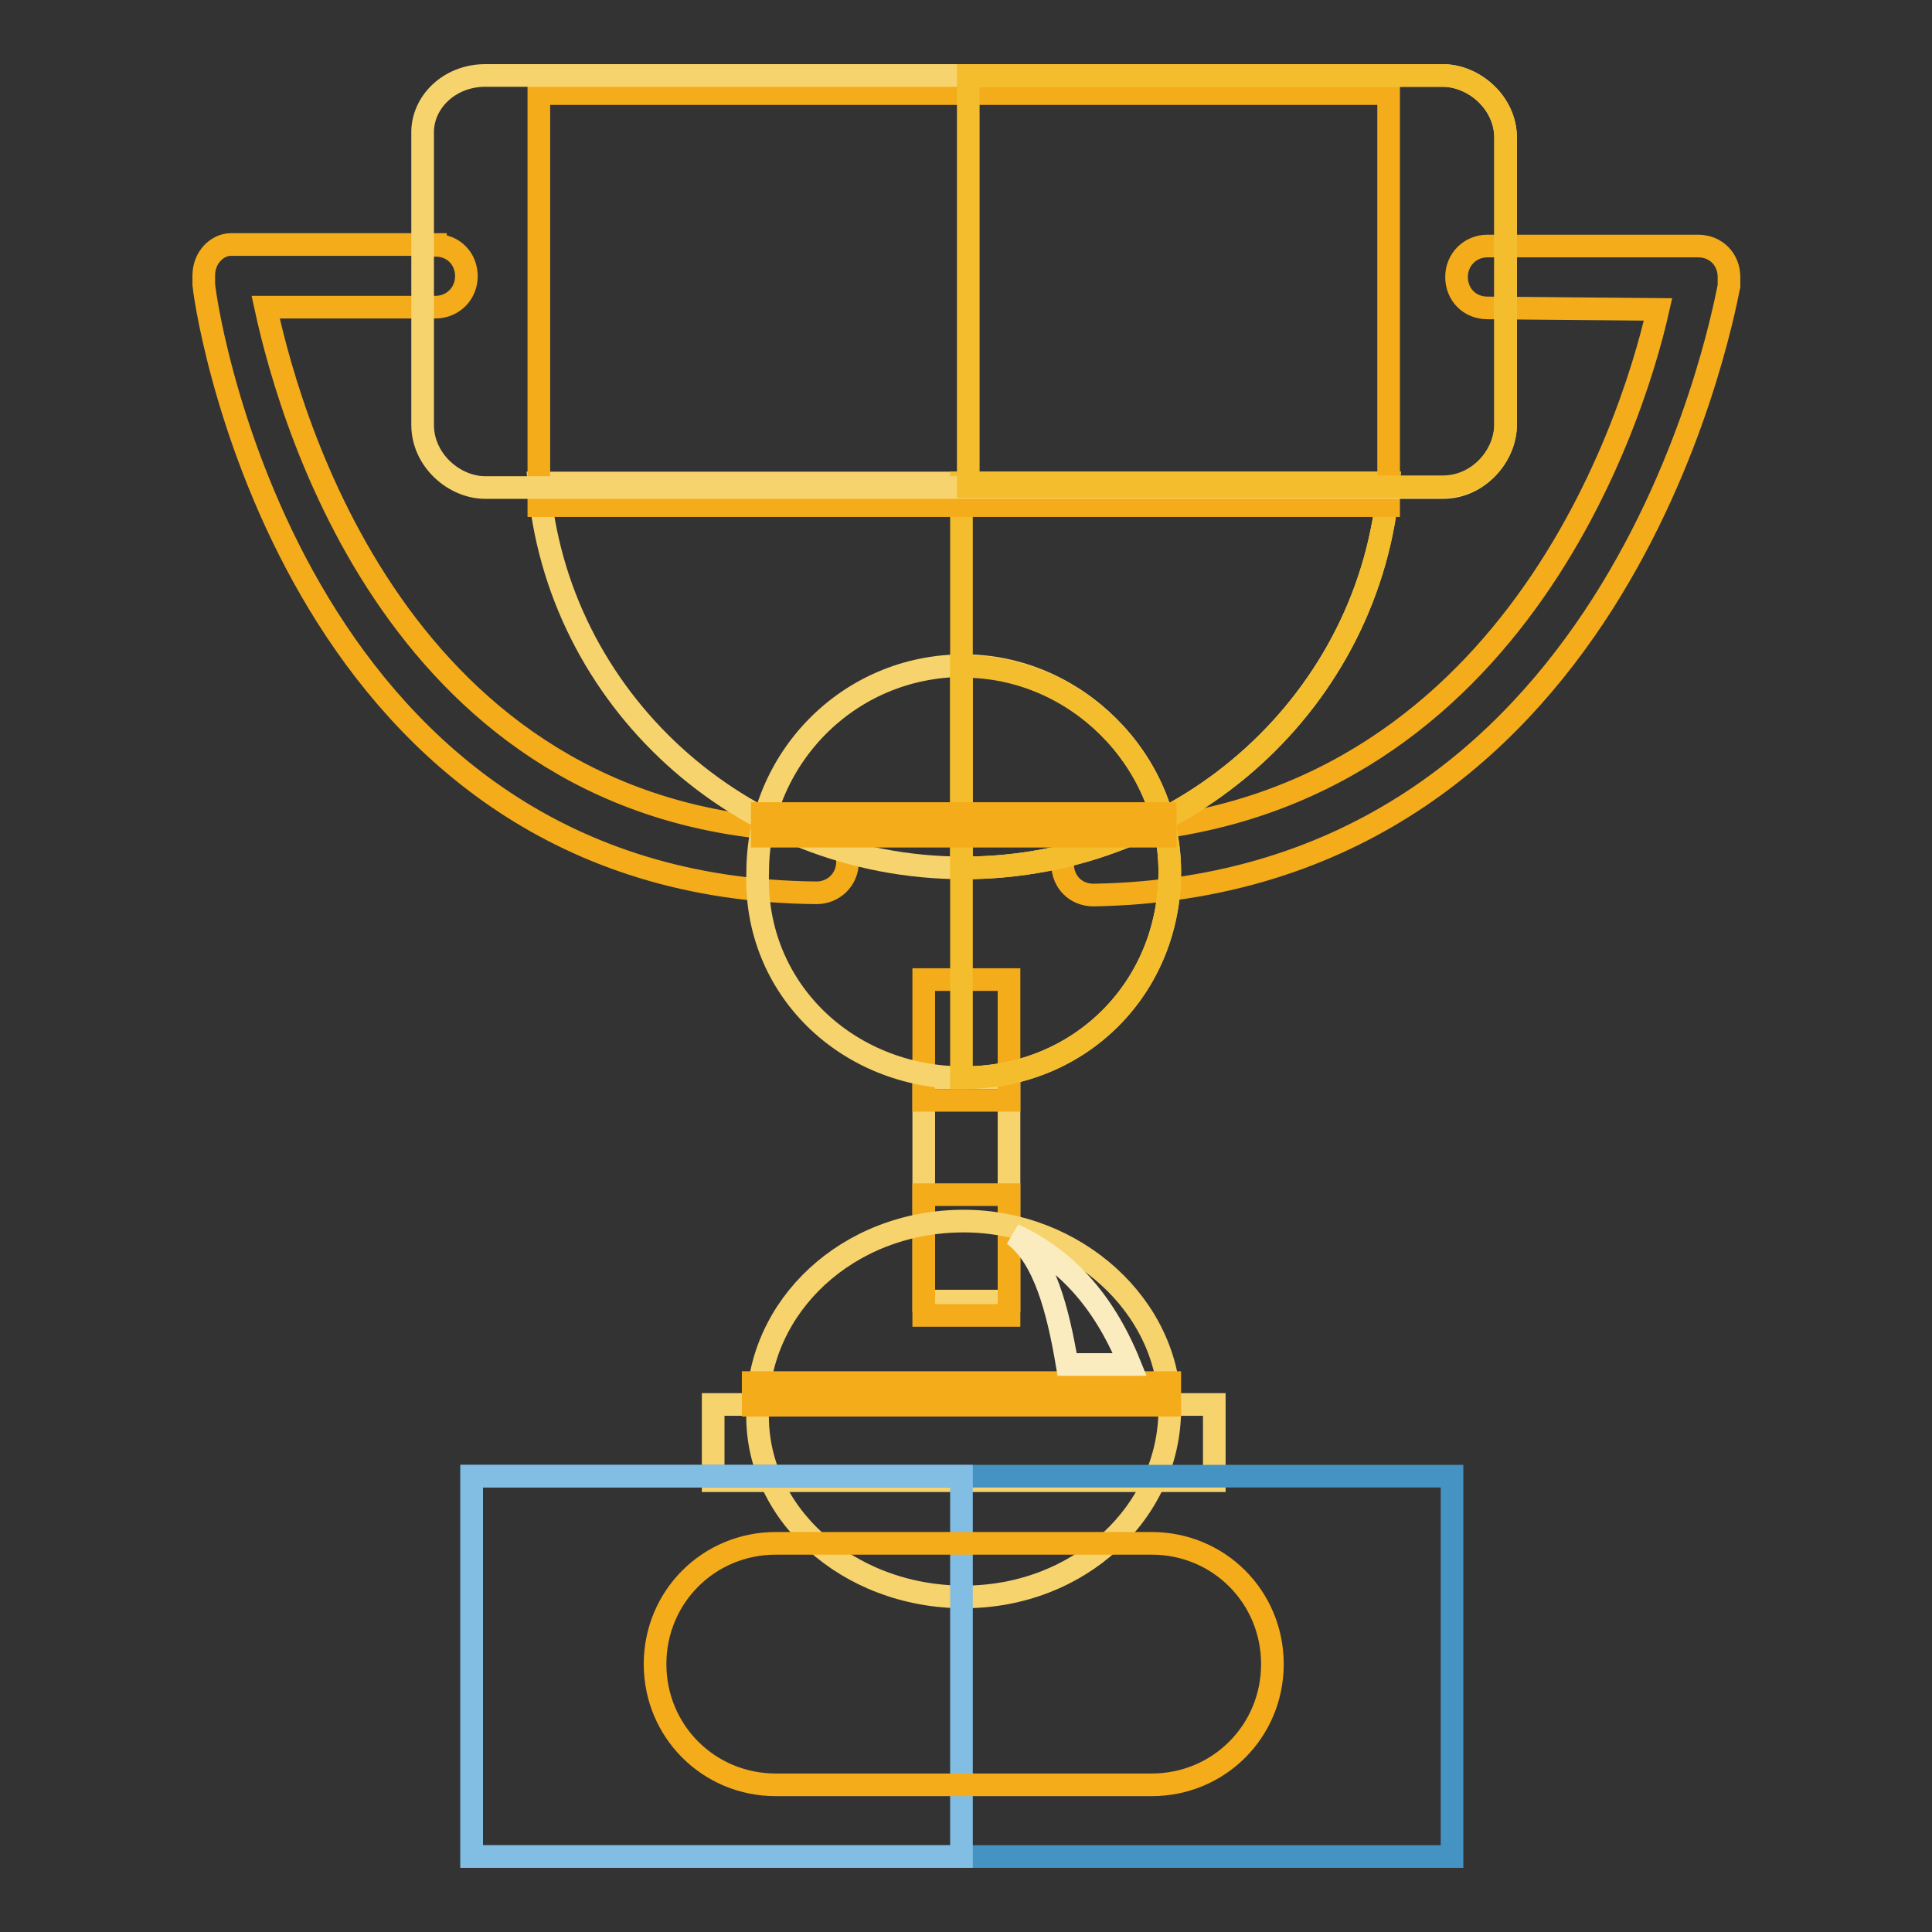 <?xml version="1.0" encoding="utf-8"?>
<!-- Svg Vector Icons : http://www.onlinewebfonts.com/icon -->
<!DOCTYPE svg PUBLIC "-//W3C//DTD SVG 1.1//EN" "http://www.w3.org/Graphics/SVG/1.1/DTD/svg11.dtd">
<svg version="1.1" xmlns="http://www.w3.org/2000/svg" xmlns:xlink="http://www.w3.org/1999/xlink" x="0px" y="0px" viewBox="0 0 256 256" enable-background="new 0 0 256 256" xml:space="preserve">
<rect x="0" y="0" width="256" height="256" fill="#333333" stroke="none"/>
<g> <path stroke-width="3" fill-opacity="0" stroke="#f5ac1a"  d="M197.1,40.8c-2.4,0-4.1-1.8-4.1-4.1s1.8-4.1,4.1-4.1H225c2.4,0,4.1,1.8,4.1,4.1v1.2 c-1.2,5.9-15.4,79.5-84.2,80.7c-2.4,0-4.1-1.8-4.1-4.1s1.8-4.1,3.6-4.1c54.6-1.2,71.7-53.4,75.3-69.4L197.1,40.8z M57.7,32.5 c2.4,0,4.1,1.8,4.1,4.1s-1.8,4.1-4.1,4.1H35.2c3.6,16.6,19,68.8,73.5,69.4c2.4,0,3.6,1.8,3.6,4.1s-1.8,4.1-4.1,4.1 c-68.2-0.6-80.6-74.7-81.2-80.6v-1.2c0-2.4,1.8-4.1,3.6-4.1H57.7z"/> <path stroke-width="3" fill-opacity="0" stroke="#f7d36d"  d="M122.4,142.8h11.3v29.6h-11.3V142.8z"/> <path stroke-width="3" fill-opacity="0" stroke="#f5ac1a"  d="M122.4,129.8h11.3v16h-11.3V129.8z M122.4,158.3h11.3v16h-11.3V158.3z"/> <path stroke-width="3" fill-opacity="0" stroke="#f7d36d"  d="M127.7,211.6c15.4,0,27.3-11.3,27.3-24.9s-12.5-24.9-27.3-24.9c-15.4,0-27.3,11.3-27.3,24.9 C99.8,200.4,112.3,211.6,127.7,211.6z"/> <path stroke-width="3" fill-opacity="0" stroke="#f7d36d"  d="M94.5,186.1h66.4v10.1H94.5V186.1z"/> <path stroke-width="3" fill-opacity="0" stroke="#f5ac1a"  d="M99.8,183.2H155v3H99.8V183.2z"/> <path stroke-width="3" fill-opacity="0" stroke="#fbecbf"  d="M149.7,180.8c-3.6-8.9-8.9-14.2-15.4-17.2c4.1,3,5.9,10.1,7.1,17.2H149.7z"/> <path stroke-width="3" fill-opacity="0" stroke="#f7d36d"  d="M127.7,142.8c15.4,0,27.3-11.9,27.3-27.3c0-14.8-12.5-27.3-27.3-27.3c-15.4,0-27.3,12.5-27.3,27.3 C99.8,131,112.3,142.8,127.7,142.8z"/> <path stroke-width="3" fill-opacity="0" stroke="#f7d36d"  d="M127.7,115c29.6,0,54-22.5,56.3-51H71.4C73.7,92.4,98,115,127.7,115z"/> <path stroke-width="3" fill-opacity="0" stroke="#f3bd2d"  d="M127.4,64v51c0.1,0,0.2,0,0.3,0c29.6,0,54-22.5,56.3-51L127.4,64L127.4,64z"/> <path stroke-width="3" fill-opacity="0" stroke="#f5ac1a"  d="M71.4,12.4H184v54.6H71.4V12.4z"/> <path stroke-width="3" fill-opacity="0" stroke="#f3bd2d"  d="M127.7,88.3c-0.1,0-0.2,0-0.3,0v54.5c0.1,0,0.2,0,0.3,0c15.4,0,27.3-11.9,27.3-27.3 C155,100.7,142.5,88.3,127.7,88.3z"/> <path stroke-width="3" fill-opacity="0" stroke="#f7d36d"  d="M64.3,10h126.9c4.1,0,8.3,3.6,8.3,8.3v38c0,4.1-3.6,8.3-8.3,8.3H64.3c-4.1,0-8.3-3.6-8.3-8.3V17.7 C55.9,13.6,59.5,10,64.3,10z"/> <path stroke-width="3" fill-opacity="0" stroke="#f5ac1a"  d="M101,107.8h53.4v3H101V107.8z"/> <path stroke-width="3" fill-opacity="0" stroke="#f3bd2d"  d="M191.1,10h-62.8v54.5h62.9c4.7,0,8.3-4.1,8.3-8.3v-38C199.5,13.6,195.3,10,191.1,10z"/> <path stroke-width="3" fill-opacity="0" stroke="#4493c3"  d="M62.5,195.6h129.9V246H62.5V195.6z"/> <path stroke-width="3" fill-opacity="0" stroke="#82bee4"  d="M62.5,195.6h64.9V246H62.5V195.6z"/> <path stroke-width="3" fill-opacity="0" stroke="#f5ac1a"  d="M102.8,236.5h49.8c8.9,0,16-7.1,16-16c0-8.9-7.1-16-16-16h-49.8c-8.9,0-16,7.1-16,16 C86.8,229.4,93.9,236.5,102.8,236.5z"/></g>
</svg>